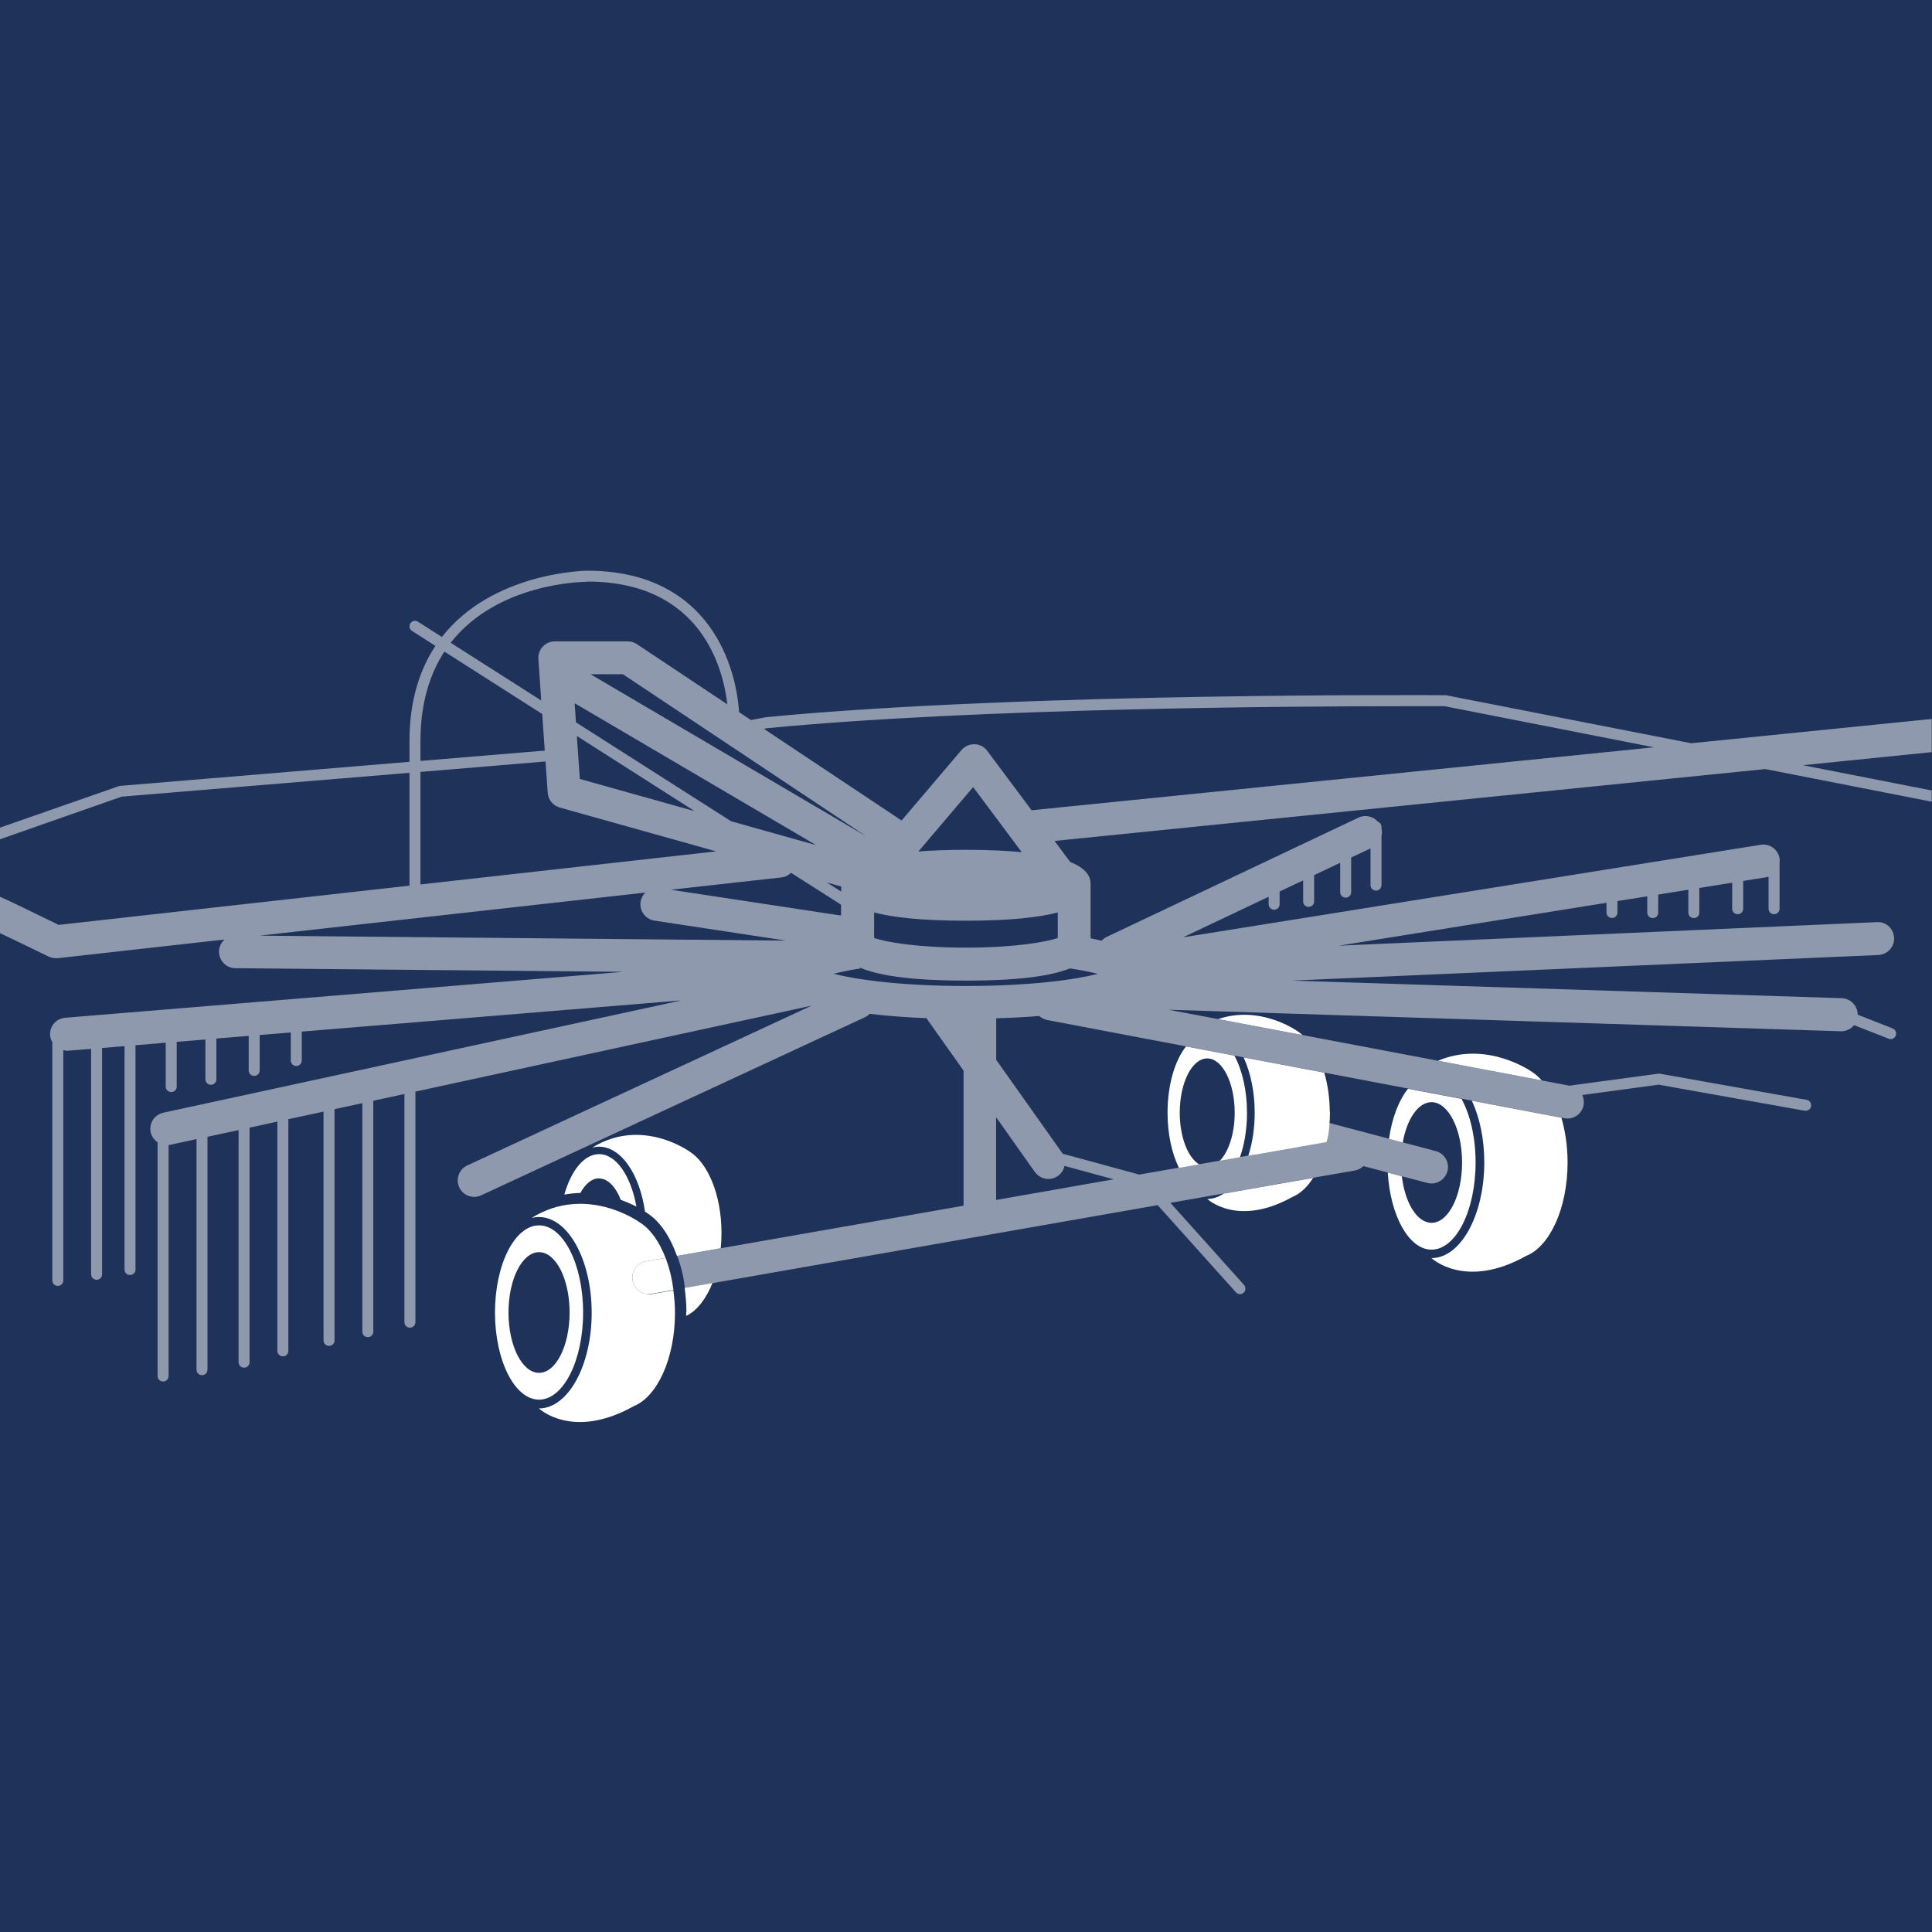 <?xml version="1.0" encoding="UTF-8"?><svg id="Calque_2" xmlns="http://www.w3.org/2000/svg" viewBox="0 0 175.8 175.8"><defs><style>.cls-1,.cls-2{fill:#fff;}.cls-2{opacity:.5;}.cls-3{fill:#1e325a;}.cls-4{fill:none;}</style></defs><g id="Calque_3"><g><rect class="cls-3" width="175.8" height="175.8"/><path class="cls-4" d="M49.35,64.96l-8.9-5.68c-1.32,2.01-2.18,4.66-2.18,8.15v1.8l11.31-.94-.23-3.33Z"/><polygon class="cls-4" points="63.21 73.81 52.5 66.97 52.76 70.88 63.21 73.81"/><path class="cls-4" d="M49.01,59.96c-.03-.42,.12-.82,.4-1.13,.28-.3,.68-.48,1.1-.48h6.63c.3,0,.58,.09,.83,.25l8.23,5.48c-.35-3.06-2.25-11.17-12.74-11.17h0c-.45,0-8.16,.1-12.42,5.55l8.24,5.25-.26-3.77Z"/><path class="cls-4" d="M50.94,73.48c-.61-.17-1.05-.71-1.09-1.34l-.2-2.85-11.38,.95v10.24l26.91-3.01-14.24-3.99Z"/><polygon class="cls-4" points="53.72 61.35 78.84 76.11 56.67 61.35 53.72 61.35"/><ellipse class="cls-4" cx="49.05" cy="119.43" rx="2.78" ry="5.49"/><path class="cls-4" d="M58.29,82.05c.05-.33,.21-.62,.43-.84l-35.02,3.91,47.82,.45-11.97-1.82c-.82-.12-1.38-.89-1.26-1.71Z"/><polygon class="cls-4" points="74.26 76.9 52.29 63.99 52.41 65.73 66.53 74.74 74.26 76.9"/><polygon class="cls-4" points="76.55 80.66 75.24 80.29 76.55 81.13 76.55 80.66"/><path class="cls-4" d="M78.26,88.04v.08c-1.03,.16-1.81,.33-2.39,.48,2.11,.54,6.18,1.11,12.03,1.11s9.92-.57,12.03-1.11c-.61-.16-1.44-.34-2.55-.5-1.54,.62-4.35,1.11-9.48,1.11s-8.13-.53-9.64-1.18Z"/><path class="cls-4" d="M127.87,64.24c-10.05,0-38.95,.16-58.03,2l-.32,.06,12.53,8.34,5.45-6.41c.3-.35,.73-.54,1.19-.53,.46,.01,.88,.24,1.15,.6l4.04,5.41,56.63-5.73-19.05-3.74s-1.35,0-3.59,0Z"/><path class="cls-4" d="M76.55,82.31l-4.55-2.9c-.23,.22-.53,.38-.87,.42l-10.06,1.12,15.49,2.35v-.99Z"/><path class="cls-4" d="M79.55,83.02v2.32c1.04,.37,3.95,.88,8.35,.88s7.32-.51,8.36-.88v-2.32c-1.68,.44-4.28,.75-8.36,.75s-6.68-.31-8.35-.75Z"/><path class="cls-4" d="M90.65,109.18l10.7-1.88-4.48-1.22c-.08,.35-.28,.68-.59,.91-.26,.19-.57,.28-.87,.28-.47,0-.93-.22-1.22-.63l-3.53-4.99v7.53Z"/><path class="cls-4" d="M92.98,77.53l-4.42-5.92-4.97,5.85c1.22-.09,2.64-.15,4.31-.15,2.04,0,3.71,.08,5.08,.21Z"/><path class="cls-1" d="M53.06,119.43c0-4.38-1.8-7.93-4.01-7.93s-4.01,3.55-4.01,7.93,1.8,7.93,4.01,7.93,4.01-3.55,4.01-7.93Zm-6.79,0c0-3.03,1.24-5.49,2.78-5.49s2.78,2.46,2.78,5.49-1.24,5.49-2.78,5.49-2.78-2.46-2.78-5.49Z"/><path class="cls-1" d="M59.04,117.75c-.71,0-1.35-.51-1.48-1.24-.14-.82,.4-1.59,1.22-1.74l1.78-.31c-.57-1.49-1.39-2.64-2.36-3.24h0s-4.82-3.5-9.82-.4h0c.22-.05,.44-.08,.66-.08,2.65,0,4.8,3.9,4.8,8.71s-2.15,8.71-4.8,8.71c0,0,3.05,2.91,8.61-.2h0c2.15-.86,3.77-4.34,3.77-8.5,0-.71-.06-1.39-.15-2.05l-1.98,.35c-.09,.02-.17,.02-.26,.02Z"/><path class="cls-4" d="M54.5,107.23c-.66,0-1.26,.51-1.7,1.33,1.41-.03,2.68,.26,3.69,.62-.46-1.18-1.18-1.95-1.99-1.95Z"/><path class="cls-1" d="M54.5,107.23c.81,0,1.53,.77,1.99,1.95,.56,.2,1.03,.42,1.42,.61-.5-2.77-1.83-4.77-3.4-4.77-1.36,0-2.54,1.49-3.16,3.68,.5-.09,.99-.14,1.46-.15,.45-.82,1.04-1.33,1.7-1.33Z"/><path class="cls-1" d="M62.44,119.39c0,.12,0,.23,0,.35,.98-.47,1.81-1.55,2.39-2.99l-2.53,.44c.09,.71,.16,1.43,.16,2.19Z"/><path class="cls-1" d="M65.65,112.18c0-3.43-1.22-6.34-2.91-7.4h0s-4.34-3.15-8.84-.36h0c.2-.04,.39-.08,.6-.08,2.02,0,3.71,2.51,4.19,5.91,.15,.09,.22,.15,.22,.15h0c1.12,.72,2.06,2.1,2.69,3.88l3.98-.7c.05-.46,.07-.92,.07-1.4Z"/><path class="cls-1" d="M58.78,114.77c-.82,.14-1.36,.92-1.22,1.74,.13,.73,.76,1.24,1.48,1.24,.09,0,.17,0,.26-.02l1.98-.35c-.14-1.06-.38-2.05-.72-2.92l-1.78,.31Z"/><path class="cls-1" d="M114.17,105.06l6.53-1.14c.36-1.02,.3-2.8,.3-2.8l-4.14-.45-2.69,4.38Z"/><g><path class="cls-4" d="M5.35,84.16l31.92-3.57v-10.27l-26.19,2.17L0,76.37v5.23c.88,.39,2.43,1.13,5.35,2.55Z"/><polygon class="cls-4" points="74.26 76.9 52.29 63.99 52.41 65.73 66.53 74.74 74.26 76.9"/><polygon class="cls-4" points="53.72 61.35 78.84 76.11 56.67 61.35 53.72 61.35"/><polygon class="cls-4" points="76.55 80.66 75.24 80.29 76.55 81.13 76.55 80.66"/><path class="cls-4" d="M49.01,59.96c-.03-.42,.12-.82,.4-1.13,.28-.3,.68-.48,1.1-.48h6.63c.3,0,.58,.09,.83,.25l8.23,5.48c-.35-3.06-2.25-11.17-12.74-11.17h0c-.45,0-8.16,.1-12.42,5.55l8.24,5.25-.26-3.77Z"/><polygon class="cls-4" points="63.21 73.81 52.5 66.97 52.76 70.88 63.21 73.81"/><path class="cls-4" d="M109.85,96.31c-1.38,0-2.5,2.21-2.5,4.94,0,2.22,.74,4.07,1.76,4.7l1.89-.33c.8-.83,1.35-2.46,1.35-4.37,0-2.73-1.12-4.94-2.5-4.94Z"/><path class="cls-4" d="M107.91,95.22l-12.63-2.4c-.28-.05-.52-.18-.71-.36-1.32,.11-2.65,.17-3.91,.21v3.78l5.98,8.44s.04,.07,.06,.1l6.98,1.9,3.61-.63c-.64-1.29-1.04-3.06-1.04-5.02,0-2.54,.67-4.76,1.68-6.03Z"/><path class="cls-4" d="M113.16,96.22l-.84-.16c.7,1.3,1.14,3.14,1.14,5.19,0,1.5-.24,2.89-.64,4.04l.77-.13c.37-1.15,.58-2.48,.58-3.91,0-1.92-.38-3.67-1.01-5.03Z"/><path class="cls-4" d="M130.26,111.26c1.53,0,2.78-2.46,2.78-5.49s-1.24-5.49-2.78-5.49c-1.21,0-2.24,1.53-2.62,3.67l3,.79c.8,.21,1.28,1.03,1.07,1.83-.18,.67-.78,1.12-1.45,1.12-.13,0-.25-.02-.38-.05l-2.32-.61c.29,2.42,1.39,4.23,2.7,4.23Z"/><path class="cls-4" d="M49.35,64.96l-8.9-5.68c-1.32,2.01-2.18,4.66-2.18,8.15v1.8l11.31-.94-.23-3.33Z"/><path class="cls-4" d="M120.5,97.61c.32,1.09,.5,2.32,.5,3.64,0,.08-.01,.16-.01,.23h0s0,.28-.04,.68c0,0,0,.02,0,.03l5.45,1.44c.27-1.92,.9-3.53,1.73-4.57l-7.63-1.45Z"/><path class="cls-4" d="M50.94,73.48c-.61-.17-1.05-.71-1.09-1.34l-.2-2.85-11.38,.95v10.24l26.91-3.01-14.24-3.99Z"/><path class="cls-4" d="M127.87,64.24c-10.05,0-38.95,.16-58.03,2l-.32,.06,12.53,8.34,5.45-6.41c.3-.35,.73-.54,1.19-.53,.46,.01,.88,.24,1.15,.6l4.04,5.41,56.63-5.73-19.05-3.74s-1.35,0-3.59,0Z"/><path class="cls-4" d="M79.55,83.02v2.32c1.04,.37,3.95,.88,8.35,.88s7.32-.51,8.36-.88v-2.32c-1.68,.44-4.28,.75-8.36,.75s-6.68-.31-8.35-.75Z"/><path class="cls-4" d="M92.98,77.53l-4.42-5.92-4.97,5.85c1.22-.09,2.64-.15,4.31-.15,2.04,0,3.71,.08,5.08,.21Z"/><path class="cls-4" d="M78.26,88.04v.08c-1.03,.16-1.81,.33-2.39,.48,2.11,.54,6.18,1.11,12.03,1.11s9.92-.57,12.03-1.11c-.61-.16-1.44-.34-2.55-.5-1.54,.62-4.35,1.11-9.48,1.11s-8.13-.53-9.64-1.18Z"/><path class="cls-4" d="M76.55,82.31l-4.55-2.9c-.23,.22-.53,.38-.87,.42l-10.06,1.12,15.49,2.35v-.99Z"/><path class="cls-4" d="M58.29,82.05c.05-.33,.21-.62,.43-.84l-35.02,3.91,47.82,.45-11.97-1.82c-.82-.12-1.38-.89-1.26-1.71Z"/><path class="cls-4" d="M90.65,109.18l10.7-1.88-4.48-1.22c-.08,.35-.28,.68-.59,.91-.26,.19-.57,.28-.87,.28-.47,0-.93-.22-1.22-.63l-3.53-4.99v7.53Z"/><path class="cls-1" d="M112.33,96.06l-4.41-.84c-1.01,1.27-1.68,3.49-1.68,6.03,0,1.96,.4,3.73,1.04,5.02l1.83-.32c-1.02-.63-1.76-2.48-1.76-4.7,0-2.73,1.12-4.94,2.5-4.94s2.5,2.21,2.5,4.94c0,1.91-.55,3.54-1.35,4.37l1.83-.32c.4-1.15,.64-2.54,.64-4.04,0-2.05-.44-3.89-1.14-5.19Z"/><path class="cls-1" d="M120.99,101.49h0c0-.08,.01-.16,.01-.24,0-1.32-.18-2.55-.5-3.64l-7.34-1.39c.63,1.36,1.01,3.12,1.01,5.03,0,1.43-.21,2.76-.58,3.91l4.51-.79c-.41-.36-.6-.93-.46-1.5,.21-.8,1.03-1.28,1.83-1.07l1.47,.39s0-.02,0-.03c.04-.39,.04-.68,.04-.68Z"/><path class="cls-1" d="M109.85,109.09s2.74,2.62,7.76-.18h0c.71-.29,1.35-.9,1.88-1.73l-8.14,1.43c-.47,.31-.97,.49-1.5,.49Z"/><path class="cls-1" d="M118.09,93.85h0s-3.37-2.44-7.24-1.12l7.66,1.45c-.14-.12-.27-.24-.42-.33Z"/><path class="cls-1" d="M126.4,103.63l1.24,.33c.38-2.14,1.41-3.67,2.62-3.67,1.53,0,2.78,2.46,2.78,5.49s-1.24,5.49-2.78,5.49c-1.31,0-2.41-1.8-2.7-4.23l-1.28-.34c.23,3.94,1.93,7.01,3.98,7.01,2.22,0,4.01-3.55,4.01-7.93,0-2.29-.49-4.34-1.28-5.79l-4.87-.92c-.83,1.03-1.46,2.65-1.73,4.57Z"/><path class="cls-1" d="M139.42,97.55h0s-4.05-2.93-8.57-1.03l9.44,1.79c-.27-.3-.56-.56-.87-.76Z"/><path class="cls-1" d="M135.06,105.77c0,4.81-2.15,8.71-4.8,8.71,0,0,3.05,2.91,8.61-.2h0c2.15-.86,3.77-4.34,3.77-8.5,0-1.47-.21-2.85-.56-4.07l-8.15-1.55c.71,1.52,1.13,3.47,1.13,5.61Z"/><path class="cls-2" d="M109.85,106.19c.42,0,.8-.22,1.15-.58l-1.89,.33c.24,.15,.48,.25,.74,.25Z"/></g><g><path class="cls-4" d="M50.94,73.48c-.61-.17-1.05-.71-1.09-1.34l-.2-2.85-11.38,.95v10.24l26.91-3.01-14.24-3.99Z"/><path class="cls-4" d="M49.01,59.96c-.03-.42,.12-.82,.4-1.13,.28-.3,.68-.48,1.1-.48h6.63c.3,0,.58,.09,.83,.25l8.23,5.48c-.35-3.06-2.25-11.17-12.74-11.17h0c-.45,0-8.16,.1-12.42,5.55l8.24,5.25-.26-3.77Z"/><path class="cls-4" d="M49.35,64.96l-8.9-5.68c-1.32,2.01-2.18,4.66-2.18,8.15v1.8l11.31-.94-.23-3.33Z"/><path class="cls-4" d="M58.29,82.05c.05-.33,.21-.62,.43-.84l-35.02,3.91,47.82,.45-11.97-1.82c-.82-.12-1.38-.89-1.26-1.71Z"/><path class="cls-4" d="M76.55,82.31l-4.55-2.9c-.23,.22-.53,.38-.87,.42l-10.06,1.12,15.49,2.35v-.99Z"/><polygon class="cls-4" points="63.21 73.81 52.5 66.97 52.76 70.88 63.21 73.81"/><polygon class="cls-4" points="76.55 80.66 75.24 80.29 76.55 81.13 76.55 80.66"/><polygon class="cls-4" points="175.8 71.93 175.8 68.44 164.07 69.63 175.8 71.93"/><polygon class="cls-4" points="74.26 76.9 52.29 63.99 52.41 65.73 66.53 74.74 74.26 76.9"/><polygon class="cls-4" points="53.72 61.35 78.84 76.11 56.67 61.35 53.72 61.35"/><path class="cls-4" d="M127.87,64.24c-10.05,0-38.95,.16-58.03,2l-.32,.06,12.53,8.34,5.45-6.41c.3-.35,.73-.54,1.19-.53,.46,.01,.88,.24,1.15,.6l4.04,5.41,56.63-5.73-19.05-3.74s-1.35,0-3.59,0Z"/><path class="cls-4" d="M92.98,77.53l-4.42-5.92-4.97,5.85c1.22-.09,2.64-.15,4.31-.15,2.04,0,3.71,.08,5.08,.21Z"/><path class="cls-4" d="M90.65,109.18l10.7-1.88-4.48-1.22c-.08,.35-.28,.68-.59,.91-.26,.19-.57,.28-.87,.28-.47,0-.93-.22-1.22-.63l-3.53-4.99v7.53Z"/><path class="cls-4" d="M78.26,88.04v.08c-1.03,.16-1.81,.33-2.39,.48,2.11,.54,6.18,1.11,12.03,1.11s9.92-.57,12.03-1.11c-.61-.16-1.44-.34-2.55-.5-1.54,.62-4.35,1.11-9.48,1.11s-8.13-.53-9.64-1.18Z"/><path class="cls-4" d="M79.55,83.02v2.32c1.04,.37,3.95,.88,8.35,.88s7.32-.51,8.36-.88v-2.32c-1.68,.44-4.28,.75-8.36,.75s-6.68-.31-8.35-.75Z"/><path class="cls-2" d="M60.56,114.46c.13,.35,.24,.72,.34,1.1-.12-.44-.23-.82-.34-1.11h0Z"/><path class="cls-2" d="M61.2,116.96c-.04-.21-.07-.42-.11-.61,.04,.2,.08,.4,.11,.61Z"/><path class="cls-2" d="M153.93,67.64l-22.36-4.38c-.38,0-38.43-.27-61.87,2l-1.37,.26-1.08-.72c-.06-1-.34-3.59-1.71-6.2-1.58-3.04-4.97-6.67-12.1-6.67h0c-.12,0-8.6,.1-13.23,6.03l-2.18-1.39c-.23-.15-.54-.08-.69,.15-.15,.23-.08,.54,.15,.69l2.13,1.36c-1.42,2.15-2.36,4.96-2.36,8.67v1.88l-26.34,2.19s-.08,.01-.12,.03L0,75.31v1.06l11.07-3.88,26.19-2.17v10.27l-31.92,3.57C2.43,82.73,.88,81.99,0,81.6v3.31c1.22,.58,2.87,1.37,4.42,2.13,.21,.1,.43,.15,.66,.15,.06,0,.11,0,.17,0l15.18-1.7c-.3,.27-.5,.66-.5,1.1,0,.83,.66,1.51,1.49,1.51l35.31,.33-50.8,4.18c-.83,.07-1.44,.79-1.37,1.62,.02,.23,.1,.43,.2,.61v21.67c0,.28,.22,.5,.5,.5s.5-.22,.5-.5v-20.96c.1,.02,.19,.06,.29,.06,.04,0,.08,0,.12,0l2.12-.17v20.51c0,.28,.22,.5,.5,.5s.5-.22,.5-.5v-20.59l2.04-.17v20.33c0,.28,.22,.5,.5,.5s.5-.22,.5-.5v-20.41l2.75-.23v3.99c0,.28,.22,.5,.5,.5s.5-.22,.5-.5v-4.07l2.61-.21v3.62c0,.28,.22,.5,.5,.5s.5-.22,.5-.5v-3.71l2.94-.24v3.14c0,.28,.22,.5,.5,.5s.5-.22,.5-.5v-3.22l2.83-.23v2.55c0,.28,.22,.5,.5,.5s.5-.22,.5-.5v-2.63l34.56-2.84-47.16,10.22c-.81,.18-1.32,.97-1.15,1.78,.09,.39,.33,.7,.63,.91v21.27c0,.28,.22,.5,.5,.5s.5-.22,.5-.5v-21.02s.1,0,.15-.02l2.39-.52v20.98c0,.28,.22,.5,.5,.5s.5-.22,.5-.5v-21.19l2.83-.61v21.12c0,.28,.22,.5,.5,.5s.5-.22,.5-.5v-21.34l2.53-.55v20.86c0,.28,.22,.5,.5,.5s.5-.22,.5-.5v-21.08l3.2-.69v20.82c0,.28,.22,.5,.5,.5s.5-.22,.5-.5v-21.04l2.53-.55v20.79c0,.28,.22,.5,.5,.5s.5-.22,.5-.5v-21.01l2.83-.61v20.76c0,.28,.22,.5,.5,.5s.5-.22,.5-.5v-20.98l36.05-7.82-31.33,14.54c-.75,.35-1.08,1.24-.73,1.99,.25,.55,.79,.87,1.36,.87,.21,0,.43-.04,.63-.14l34.91-16.2c.17-.08,.32-.19,.45-.32,1.69,.21,3.47,.33,5.18,.4,.03,.06,.06,.11,.1,.17l3.26,4.6v12.29l-22.08,3.87-3.98,.7h0c.46,1.22,.64,2.3,.7,2.92l2.51-.44,40.51-7.1,7.12,7.93c.1,.11,.24,.17,.37,.17,.12,0,.24-.04,.33-.13,.21-.18,.22-.5,.04-.71l-6.7-7.47,4.85-.85,8.14-1.43,3.79-.66c.31-.05,.57-.2,.78-.4l2.22,.58,1.28,.34,2.32,.61c.13,.03,.26,.05,.38,.05,.67,0,1.27-.45,1.45-1.12,.21-.8-.27-1.62-1.07-1.83l-3-.79-1.24-.33-5.45-1.44-1.47-.39c-.8-.21-1.62,.27-1.83,1.07-.15,.56,.05,1.13,.46,1.5l-4.51,.79-.77,.13-1.83,.32c-.35,.36-.73,.58-1.15,.58-.26,0-.51-.1-.74-.25l-1.83,.32-3.61,.63-6.98-1.9s-.03-.07-.06-.1l-5.98-8.44v-3.78c1.26-.04,2.59-.1,3.91-.21,.2,.17,.44,.3,.71,.36l12.63,2.4,4.41,.84,.84,.16,7.34,1.39,7.63,1.45,4.87,.92,.93,.18,8.15,1.55,.28,.05c.09,.02,.19,.03,.28,.03,.71,0,1.33-.5,1.47-1.22,.06-.33,0-.65-.12-.92l6.95-.94,13.29,2.37s.06,0,.09,0c.24,0,.45-.17,.49-.41,.05-.27-.13-.53-.4-.58l-13.36-2.38c-.05,0-.1-.01-.15,0l-8.08,1.09-2.53-.48-9.44-1.79-12.34-2.34-7.66-1.45-4.51-.85,61.17,1.96s.03,0,.05,0c.47,0,.88-.22,1.16-.56l3.15,1.24c.06,.02,.12,.03,.18,.03,.2,0,.39-.12,.46-.32,.1-.26-.02-.55-.28-.65l-3.18-1.25c0-.8-.64-1.47-1.45-1.5l-50.03-1.6,53.36-2.33c.83-.04,1.47-.74,1.43-1.56-.04-.83-.71-1.48-1.56-1.43l-48.95,2.14,24.34-3.9v.88c0,.28,.22,.5,.5,.5s.5-.22,.5-.5v-1.04l2.71-.43v1.48c0,.28,.22,.5,.5,.5s.5-.22,.5-.5v-1.64l2.74-.44v2.08c0,.28,.22,.5,.5,.5s.5-.22,.5-.5v-2.24l2.99-.48v2.37c0,.28,.22,.5,.5,.5s.5-.22,.5-.5v-2.53l2.07-.33c.09-.01,.17-.04,.24-.06v2.92c0,.28,.22,.5,.5,.5s.5-.22,.5-.5v-4.15c.02-.14,.02-.28,0-.43-.13-.82-.91-1.38-1.72-1.24l-52.55,8.42,7.78-3.69v.68c0,.28,.22,.5,.5,.5s.5-.22,.5-.5v-1.16l2.14-1.01v1.91c0,.28,.22,.5,.5,.5s.5-.22,.5-.5v-2.39l2.37-1.12v2.67c0,.28,.22,.5,.5,.5s.5-.22,.5-.5v-3.15l1.76-.83v3.34c0,.28,.22,.5,.5,.5s.5-.22,.5-.5v-4.46c.05-.22,.06-.46,0-.68v-.16c0-.22-.14-.4-.33-.47-.43-.49-1.14-.67-1.77-.37l-22.9,10.85c-.18,.09-.34,.21-.47,.35-.32-.08-.65-.15-1-.22v-4.84c0-.44,0-1.36-1.85-2.1l-1.43-1.92,64.67-6.54,15.15,2.97v-1.02l-11.73-2.3,11.73-1.19v-3.02l-21.88,2.21Zm-75.09,8.47l-25.11-14.76h2.95l22.16,14.76Zm-2.29,4.55v.47l-1.31-.83,1.31,.37Zm-24.14-14.93l-.12-1.74,21.97,12.91-7.73-2.17-14.12-9Zm10.8,8.08l-10.45-2.93-.27-3.91,10.72,6.84Zm-9.77-20.89h0c10.49,0,12.4,8.11,12.74,11.17l-8.23-5.48c-.25-.16-.54-.25-.83-.25h-6.63c-.42,0-.81,.17-1.1,.48-.28,.3-.43,.71-.4,1.13l.26,3.77-8.24-5.25c4.25-5.45,11.97-5.55,12.42-5.55Zm-15.18,14.52c0-3.49,.87-6.14,2.18-8.15l8.9,5.68,.23,3.33-11.31,.94v-1.8Zm0,2.8l11.38-.95,.2,2.85c.04,.63,.48,1.17,1.09,1.34l14.24,3.99-26.91,3.01v-10.24Zm-14.56,14.89l35.02-3.91c-.22,.22-.38,.5-.43,.84-.12,.82,.44,1.58,1.26,1.71l11.97,1.82-47.82-.45Zm37.35-4.17l10.06-1.12c.34-.04,.64-.19,.87-.42l4.55,2.9v.99l-15.49-2.35Zm33.13,25.69c.29,.41,.75,.63,1.22,.63,.3,0,.6-.09,.87-.28,.32-.23,.52-.55,.59-.91l4.48,1.22-10.7,1.88v-7.53l3.53,4.99Zm5.74-18.04c-2.11,.54-6.18,1.11-12.03,1.11s-9.92-.57-12.03-1.11c.58-.15,1.36-.32,2.4-.48v-.08c1.49,.65,4.32,1.18,9.62,1.18s7.94-.5,9.48-1.11c1.11,.17,1.94,.34,2.55,.5Zm-3.67-5.58v2.32c-1.04,.37-3.95,.88-8.36,.88s-7.32-.51-8.35-.88v-2.32c1.67,.44,4.28,.75,8.35,.75s6.68-.31,8.36-.75Zm-12.67-5.56l4.97-5.85,4.42,5.92c-1.37-.13-3.04-.21-5.08-.21-1.67,0-3.09,.05-4.31,.15Zm10.29-3.74l-4.04-5.41c-.27-.37-.7-.59-1.15-.6-.46,0-.89,.18-1.19,.53l-5.45,6.41-12.53-8.34,.32-.06c19.09-1.84,47.99-2,58.03-2,2.24,0,3.55,0,3.59,0l19.05,3.74-56.63,5.73Z"/><path class="cls-1" d="M61.09,116.36c-.06-.27-.11-.54-.18-.79,.06,.24,.12,.51,.18,.79Z"/></g></g></g></svg>